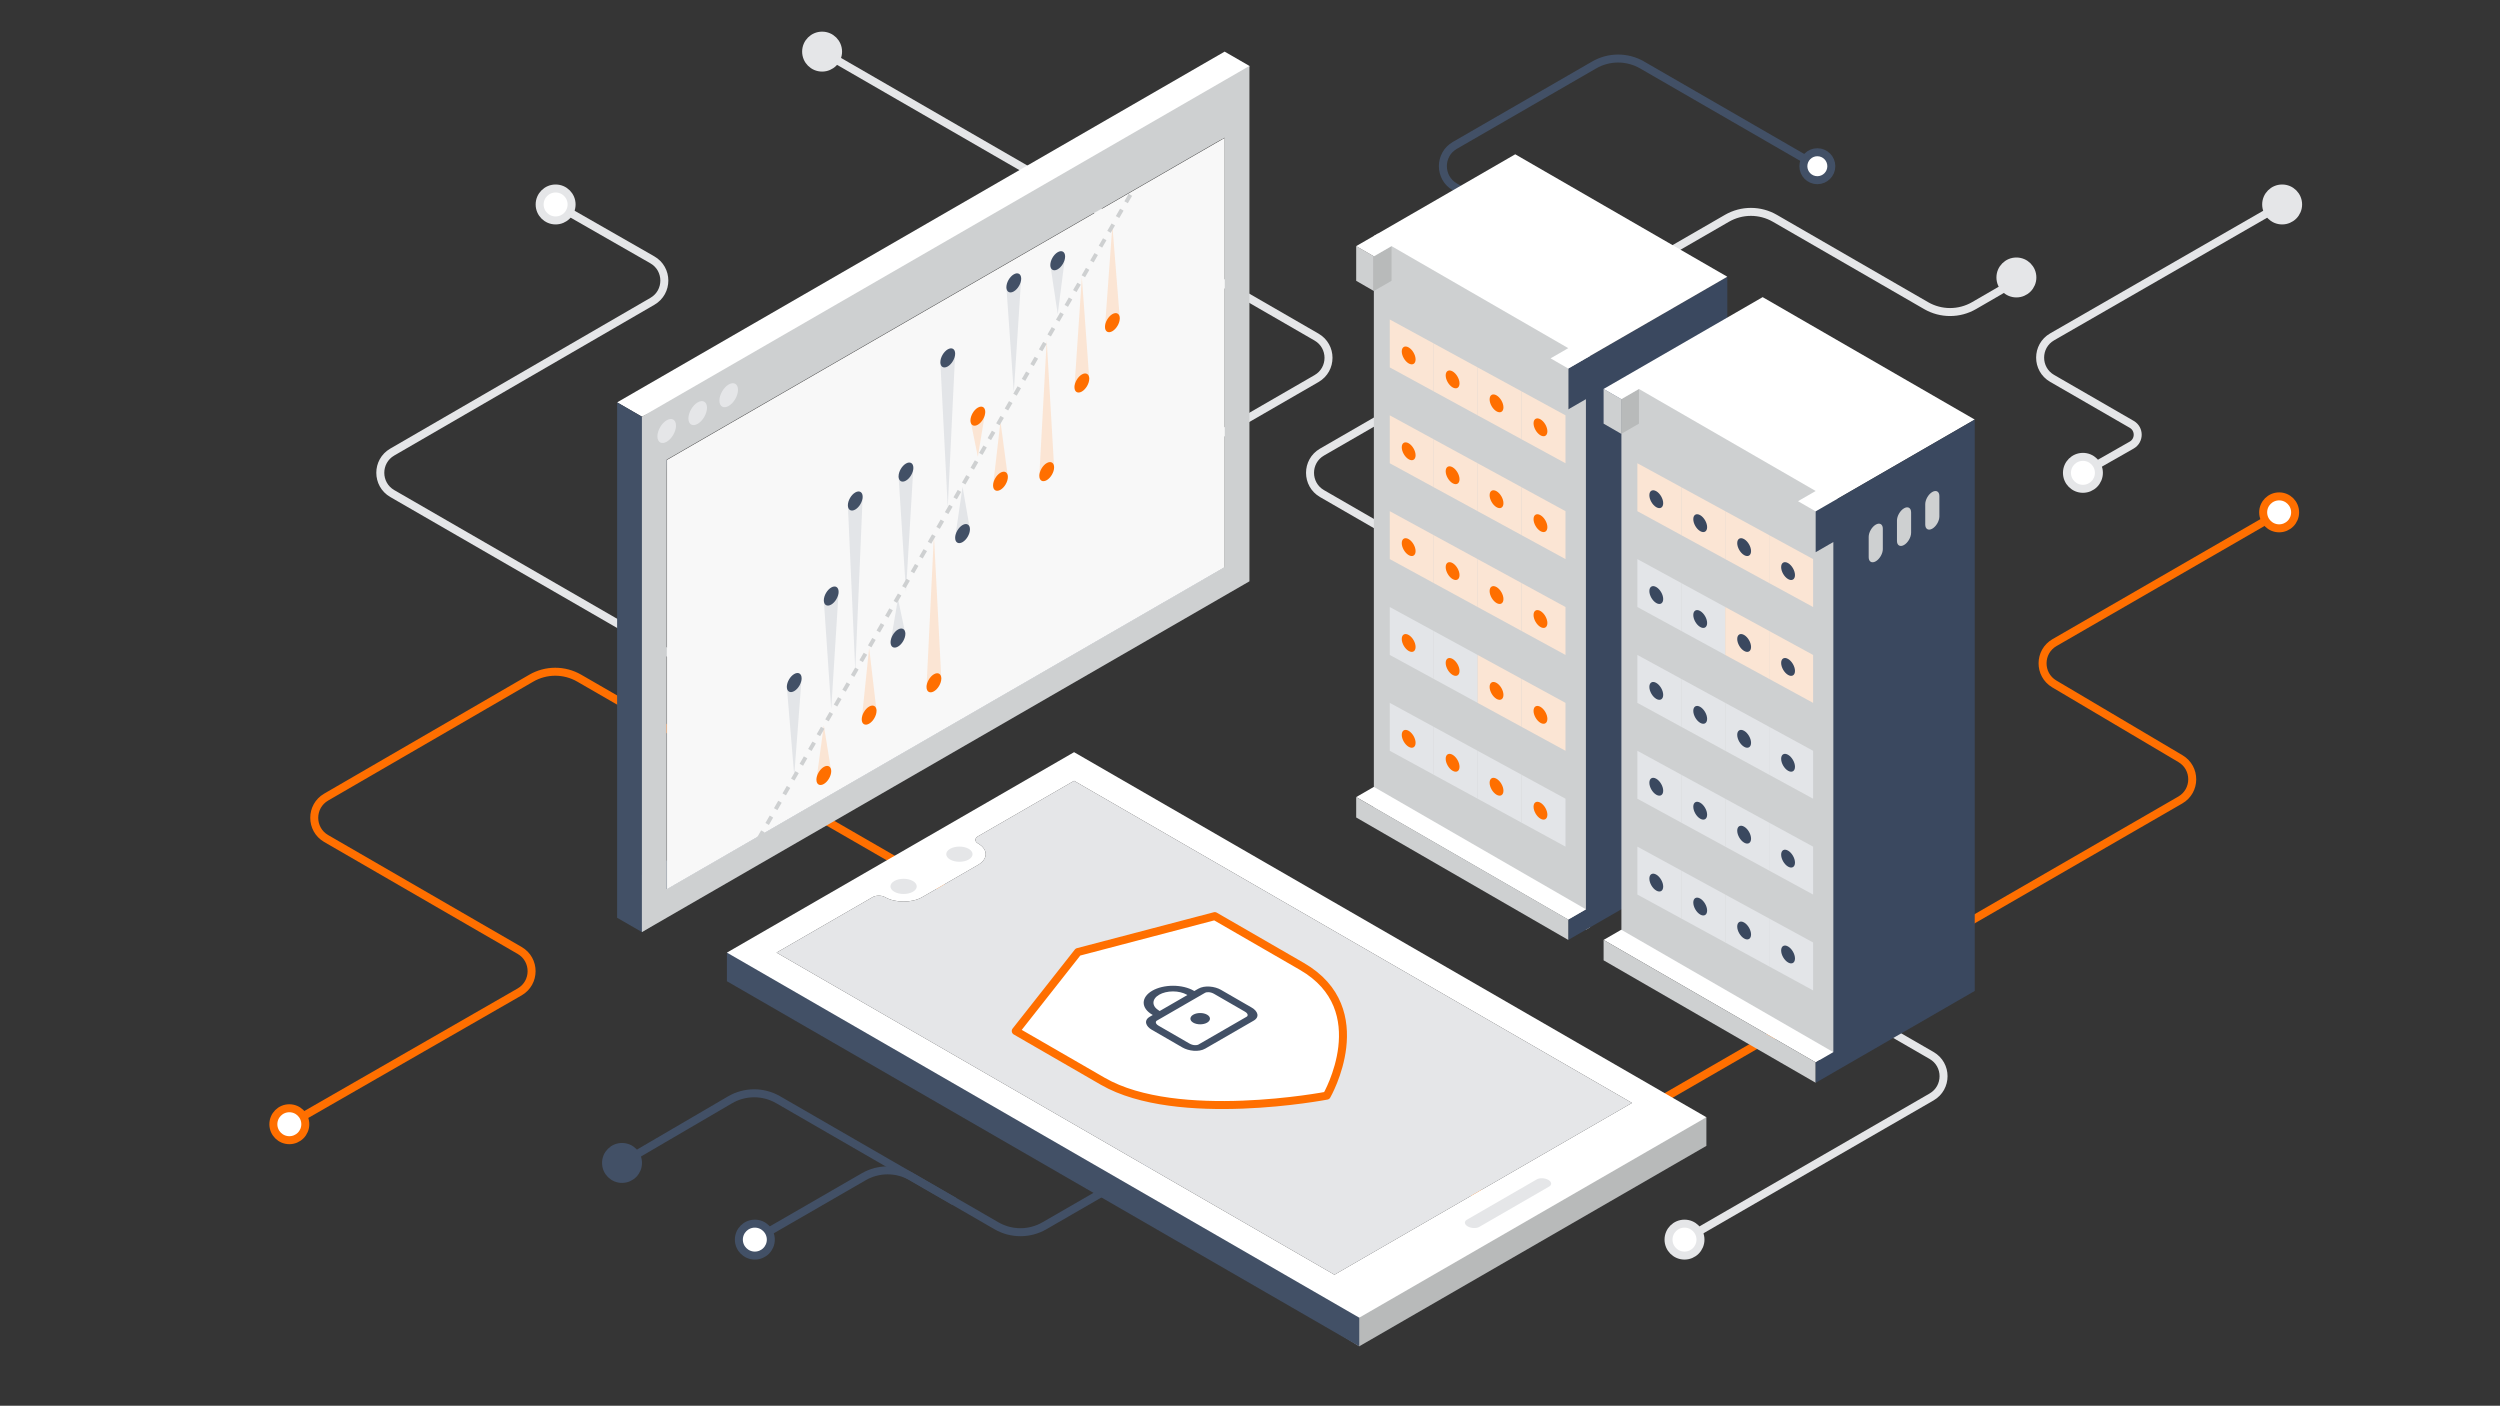 <svg fill="none" height="352" viewBox="0 0 626 352" width="626" xmlns="http://www.w3.org/2000/svg"><rect x="0" y="0" width="626" height="352" fill="#333333" stroke="none"/><path clip-rule="evenodd" d="m0 352h626v-352h-626z" fill="#fff" fill-opacity=".01" fill-rule="evenodd"/><path d="m570.937 128.295-56.479 32.608c-3.975 2.294-4.006 8.02-.058 10.359l31.592 18.71c3.949 2.339 3.917 8.064-.057 10.358l-168.02 97.007c-3.713 2.144-8.287 2.144-12 0l-220.879-127.525c-3.719-2.148-8.303-2.144-12.019.01l-51.342 29.767c-3.989 2.313-3.987 8.076.006 10.385l48.435 28.015c4.001 2.314 3.992 8.094-.015 10.396l-57.653 33.12" stroke="#ff6f00" stroke-width="2"/><path clip-rule="evenodd" d="m76.449 281.505c0-2.209-1.791-4-4-4s-4 1.791-4 4 1.791 4 4 4 4-1.791 4-4z" fill="#fff" fill-rule="evenodd"/><path clip-rule="evenodd" d="m76.449 281.505c0-2.209-1.791-4-4-4s-4 1.791-4 4 1.791 4 4 4 4-1.791 4-4z" fill-rule="evenodd" stroke="#ff6f00" stroke-width="2"/><path clip-rule="evenodd" d="m574.697 128.295c0-2.209-1.791-4-4-4s-4 1.791-4 4 1.791 4 4 4 4-1.791 4-4z" fill="#fff" fill-rule="evenodd"/><path clip-rule="evenodd" d="m574.697 128.295c0-2.209-1.791-4-4-4s-4 1.791-4 4 1.791 4 4 4 4-1.791 4-4z" fill-rule="evenodd" stroke="#ff6f00" stroke-width="2"/><path d="m155.754 291.2 27.039-15.799c3.721-2.174 8.321-2.185 12.054-.031l44.046 25.431" stroke="#425066" stroke-width="2"/><path d="m421.798 310.4 61.868-35.72c4.001-2.309 4-8.084-.001-10.392l-58.631-33.828" stroke="#e5e6e8" stroke-width="2"/><path d="m139.126 51.199 24.207 13.854c4.014 2.297 4.029 8.081.027 10.399l-65.141 37.747c-3.992 2.313-3.988 8.08.008 10.388l84.782 48.949c3.713 2.143 8.287 2.143 12 0l27.256-15.736" stroke="#e5e6e8" stroke-width="2"/><path d="m504.906 70.382-10.591 6.138c-3.716 2.152-8.298 2.156-12.017.009l-37.872-21.866c-3.713-2.143-8.287-2.143-12 0l-101.395 58.54c-4 2.31-4 8.083 0 10.393l74.139 42.805" stroke="#e5e6e8" stroke-width="2"/><path d="m571.448 51.199-57.592 33.149c-4.006 2.307-4.01 8.086-.007 10.397l19.932 11.508c2.007 1.158 1.998 4.058-.017 5.205l-12.199 6.941" stroke="#e5e6e8" stroke-width="2"/><path d="m312.498 277.505-50.978 29.432c-3.712 2.143-8.287 2.143-12 0l-21.255-12.272c-3.713-2.143-8.287-2.143-12 0l-27.255 15.736" stroke="#425066" stroke-width="2"/><path clip-rule="evenodd" d="m193.01 310.4c0-2.209-1.791-4-4-4s-4 1.791-4 4 1.791 4 4 4 4-1.791 4-4z" fill="#fff" fill-rule="evenodd"/><path clip-rule="evenodd" d="m193.01 310.4c0-2.209-1.791-4-4-4s-4 1.791-4 4 1.791 4 4 4 4-1.791 4-4z" fill-rule="evenodd" stroke="#425066" stroke-width="2"/><path clip-rule="evenodd" d="m159.754 291.2c0-2.209-1.791-4-4-4s-4 1.791-4 4c0 2.21 1.791 4 4 4s4-1.79 4-4z" fill="#425066" fill-rule="evenodd"/><path clip-rule="evenodd" d="m159.754 291.2c0-2.209-1.791-4-4-4s-4 1.791-4 4c0 2.21 1.791 4 4 4s4-1.79 4-4z" fill-rule="evenodd" stroke="#425066" stroke-width="2"/><path clip-rule="evenodd" d="m508.906 69.477c0-2.209-1.791-4-4-4s-4 1.791-4 4 1.791 4 4 4 4-1.791 4-4z" fill="#e5e6e8" fill-rule="evenodd"/><path clip-rule="evenodd" d="m508.906 69.477c0-2.209-1.791-4-4-4s-4 1.791-4 4 1.791 4 4 4 4-1.791 4-4z" fill-rule="evenodd" stroke="#e5e6e8" stroke-width="2"/><path clip-rule="evenodd" d="m575.448 51.199c0-2.209-1.791-4-4-4s-4 1.791-4 4 1.791 4 4 4 4-1.791 4-4z" fill="#e5e6e8" fill-rule="evenodd"/><path clip-rule="evenodd" d="m575.448 51.199c0-2.209-1.791-4-4-4s-4 1.791-4 4 1.791 4 4 4 4-1.791 4-4z" fill-rule="evenodd" stroke="#e5e6e8" stroke-width="2"/><path clip-rule="evenodd" d="m425.798 310.4c0-2.209-1.791-4-4-4s-4 1.791-4 4 1.791 4 4 4 4-1.791 4-4z" fill="#fff" fill-rule="evenodd"/><path clip-rule="evenodd" d="m425.798 310.4c0-2.209-1.791-4-4-4s-4 1.791-4 4 1.791 4 4 4 4-1.791 4-4z" fill-rule="evenodd" stroke="#e5e6e8" stroke-width="2"/><path d="m421.807 80.002-57.511-33.204c-4-2.31-4-8.083 0-10.393l34.883-20.139c3.713-2.144 8.287-2.144 12 0l43.883 25.336" stroke="#425066" stroke-width="2"/><path clip-rule="evenodd" d="m458.562 41.62c0-1.933-1.566-3.5-3.5-3.5-1.932 0-3.5 1.567-3.5 3.5s1.568 3.5 3.5 3.5c1.934 0 3.5-1.567 3.5-3.5z" fill="#fff" fill-rule="evenodd"/><path clip-rule="evenodd" d="m458.562 41.62c0-1.933-1.567-3.5-3.5-3.5-1.932 0-3.5 1.567-3.5 3.5s1.568 3.5 3.5 3.5c1.933 0 3.5-1.567 3.5-3.5z" fill-rule="evenodd" stroke="#425066" stroke-width="2"/><path clip-rule="evenodd" d="m143.127 51.199c0-2.209-1.791-4-4-4s-4 1.791-4 4 1.791 4 4 4 4-1.791 4-4z" fill="#fff" fill-rule="evenodd"/><path clip-rule="evenodd" d="m143.127 51.199c0-2.209-1.791-4-4-4s-4 1.791-4 4 1.791 4 4 4 4-1.791 4-4z" fill-rule="evenodd" stroke="#e5e6e8" stroke-width="2"/><path clip-rule="evenodd" d="m525.565 118.399c0-2.209-1.791-4-4-4s-4 1.791-4 4 1.791 4 4 4 4-1.791 4-4z" fill="#fff" fill-rule="evenodd"/><path clip-rule="evenodd" d="m525.565 118.399c0-2.209-1.791-4-4-4s-4 1.791-4 4 1.791 4 4 4 4-1.791 4-4z" fill-rule="evenodd" stroke="#e5e6e8" stroke-width="2"/><path d="m205.854 12.925 123.805 71.479c4 2.309 4 8.083 0 10.392l-40.883 23.604" stroke="#e5e6e8" stroke-width="2"/><path clip-rule="evenodd" d="m209.854 12.925c0-2.21-1.791-4-4-4s-4 1.79-4 4c0 2.209 1.791 4 4 4s4-1.791 4-4z" fill="#e5e6e8" fill-rule="evenodd"/><path clip-rule="evenodd" d="m209.854 12.925c0-2.21-1.791-4-4-4s-4 1.79-4 4c0 2.209 1.791 4 4 4s4-1.791 4-4z" fill-rule="evenodd" stroke="#e5e6e8" stroke-width="2"/><path clip-rule="evenodd" d="m328.923 329.946 11.43 7.169 86.927-50.188v-7.169l-15.9 6.066z" fill="#b8baba" fill-rule="evenodd"/><path clip-rule="evenodd" d="m340.354 329.946v7.17l-158.333-91.414v-7.169l10.009 1.663 150.384 84.566z" fill="#425066" fill-rule="evenodd"/><path clip-rule="evenodd" d="m408.653 276.173-74.509 43.019-139.705-80.659 24.06-13.891c.858-.495 2.248-.495 3.105 0 2.572 1.485 6.742 1.485 9.314 0l13.97-8.066c2.572-1.485 2.572-3.892 0-5.378-.857-.495-.857-1.296 0-1.792l24.06-13.891zm-226.632-37.64 158.332 91.413 86.927-50.188-158.332-91.413z" fill="#fff" fill-rule="evenodd"/><path clip-rule="evenodd" d="m384.801 295.321-17.491 10.099c-.743.428-.65 1.177.208 1.672.857.496 2.154.549 2.896.121l17.491-10.099c.743-.429.65-1.178-.208-1.673-.857-.494-2.154-.548-2.896-.12z" fill="#e5e6e8" fill-rule="evenodd"/><path clip-rule="evenodd" d="m228.589 220.608c1.286.743 1.286 1.946 0 2.688-1.286.744-3.371.744-4.657.001-1.285-.743-1.285-1.946 0-2.689 1.286-.742 3.371-.742 4.657 0z" fill="#e5e6e8" fill-rule="evenodd"/><path clip-rule="evenodd" d="m242.56 212.543c1.286.742 1.286 1.946 0 2.688-1.286.743-3.371.743-4.657 0-1.286-.742-1.286-1.946 0-2.688s3.371-.742 4.657 0z" fill="#e5e6e8" fill-rule="evenodd"/><path clip-rule="evenodd" d="m408.653 276.173-74.509 43.019-139.705-80.659 24.06-13.891c.858-.495 2.248-.495 3.105 0 2.572 1.485 6.742 1.485 9.314 0l13.97-8.066c2.572-1.485 2.572-3.892 0-5.378-.857-.495-.857-1.296 0-1.792l24.06-13.891z" fill="#e5e6e8" fill-rule="evenodd"/><path d="m332.215 274.354s12.459-21.58-6.23-32.371l-21.803-12.588-34.263 8.992-15.575 19.782 21.804 12.588c18.689 10.79 56.067 3.597 56.067 3.597z" fill="#fff" stroke="#ff6f00" stroke-linecap="round" stroke-linejoin="round" stroke-width="2"/><path clip-rule="evenodd" d="m290.258 249.077c-.918.531-1.435 1.25-1.435 2s.517 1.47 1.435 2l.134.078 6.929-4-.134-.078c-.919-.53-2.165-.828-3.465-.828-1.299 0-2.545.298-3.464.828zm-1.732 5 .134.078-.732.422c-1.618.934-1.017 2.413.473 3.273l7.715 4.455c1.49.86 4.051 1.206 5.669.272l12.124-7c1.618-.934 1.017-2.412-.472-3.272l-7.716-4.455c-1.489-.86-4.051-1.207-5.668-.273l-1 .578-.134-.078c-1.378-.795-3.248-1.242-5.197-1.242-1.948 0-3.818.447-5.196 1.242-1.378.796-2.152 1.875-2.152 3 0 1.126.774 2.205 2.152 3zm1.134 1.5c-.295.171-.473.727.473 1.273l7.715 4.455c.946.545 1.909.443 2.205.272l12.124-7c.295-.17.473-.727-.472-1.272l-7.716-4.455c-.945-.546-1.909-.443-2.204-.273zm12.598-1.5c.957.553.957 1.448 0 2-.956.553-2.507.553-3.464 0-.956-.552-.956-1.447 0-2 .957-.552 2.508-.552 3.464 0z" fill="#425066" fill-rule="evenodd"/><path clip-rule="evenodd" d="m312.857 16.509-6.209 17.925-145.915 69.904-6.209-3.585 152.124-87.828z" fill="#fff" fill-rule="evenodd"/><path clip-rule="evenodd" d="m154.525 229.807v-129.054l6.209 3.585 6.209 10.755-6.209 118.299z" fill="#425066" fill-rule="evenodd"/><path clip-rule="evenodd" d="m306.648 141.977-145.915 91.414v-14.34l139.706-80.658z" fill="#697587" fill-rule="evenodd"/><path clip-rule="evenodd" d="m306.648 141.978-139.706 80.659v-107.544l139.706-80.659zm0-121.885-139.706 80.659-6.209 3.585v14.339 107.545 7.17l6.209-3.585 145.915-84.244v-7.169-107.546-14.34z" fill="#ced0d1" fill-rule="evenodd"/><path clip-rule="evenodd" d="m169.272 106.578c0-1.484-1.042-2.087-2.329-1.344-1.286.742-2.328 2.548-2.328 4.032 0 1.486 1.042 2.087 2.328 1.345 1.287-.742 2.329-2.548 2.329-4.033z" fill="#e5e6e8" fill-rule="evenodd"/><path clip-rule="evenodd" d="m177.033 102.098c0-1.485-1.042-2.087-2.329-1.345-1.285.742-2.328 2.548-2.328 4.033s1.043 2.087 2.328 1.344c1.287-.742 2.329-2.548 2.329-4.032z" fill="#e5e6e8" fill-rule="evenodd"/><path clip-rule="evenodd" d="m184.794 97.616c0-1.484-1.042-2.087-2.328-1.345-1.286.743-2.329 2.549-2.329 4.033 0 1.486 1.043 2.087 2.329 1.345s2.328-2.548 2.328-4.033z" fill="#e5e6e8" fill-rule="evenodd"/><path clip-rule="evenodd" d="m306.648 142.026v-107.481l-139.623 80.611v107.48z" fill="#f8f8f8" fill-rule="evenodd"/><path d="m197.021 171.98 3.706-2.139-1.853 24.334z" fill="#e3e5e8"/><circle fill="#425066" r="2.139" transform="matrix(.866 -.5 0 1 198.874 170.911)"/><path d="m206.285 150.32 3.705-2.139-1.853 29.415z" fill="#e3e5e8"/><circle fill="#425066" r="2.139" transform="matrix(.866 -.5 0 1 208.137 149.25)"/><path d="m225 119.279 3.705-2.14-1.852 31.02z" fill="#e3e5e8"/><circle fill="#425066" r="2.139" transform="matrix(.866 -.5 0 1 226.853 118.209)"/><path d="m212.306 126.52 3.705-2.139-1.852 43.588z" fill="#e3e5e8"/><circle fill="#425066" r="2.139" transform="matrix(.866 -.5 0 1 214.159 125.451)"/><path d="m235.464 90.687 3.706-2.139-1.853 38.507z" fill="#e3e5e8"/><circle fill="#425066" r="2.139" transform="matrix(.866 -.5 0 1 237.317 89.618)"/><path d="m243 105.279 3.705-2.14-1.852 11.232z" fill="#fbe5d4"/><circle fill="#ff6f00" r="2.139" transform="matrix(.866 -.5 0 1 244.853 104.209)"/><path d="m263 66.358 3.705-2.139-1.852 14.451z" fill="#e3e5e8"/><circle fill="#425066" r="2.139" transform="matrix(.866 -.5 0 1 264.853 65.288)"/><path d="m252 71.904 3.705-2.139-1.852 28.451z" fill="#e3e5e8"/><circle fill="#425066" r="2.139" transform="matrix(.866 -.5 0 1 253.853 70.835)"/><path d="m272.75 94.832-3.706 2.139 1.853-27.543z" fill="#fbe5d4"/><circle fill="#ff6f00" r="2.139" transform="matrix(-.866 .5 -0 -1 270.897 95.902)"/><path d="m263.949 117.027-3.705 2.14 1.853-33.962z" fill="#fbe5d4"/><circle fill="#ff6f00" r="2.139" transform="matrix(-.866 .5 -0 -1 262.097 118.097)"/><path d="m252.37 119.434-3.705 2.139 1.852-16.044z" fill="#fbe5d4"/><circle fill="#ff6f00" r="2.139" transform="matrix(-.866 .5 -0 -1 250.517 120.504)"/><path d="m280.392 79.723-3.706 2.139 1.853-25.404z" fill="#fbe5d4"/><circle fill="#ff6f00" r="2.139" transform="matrix(-.866 .5 -0 -1 278.539 80.793)"/><path d="m242.875 132.54-3.705 2.139 1.852-12.788z" fill="#e3e5e8"/><circle fill="#425066" r="2.139" transform="matrix(-.866 .5 -0 -1 241.022 133.61)"/><path d="m219.485 177.997-3.705 2.139 1.852-17.916z" fill="#fbe5d4"/><circle fill="#ff6f00" r="2.139" transform="matrix(-.866 .5 -0 -1 217.632 179.067)"/><path d="m226.705 158.701-3.705 2.14 1.853-10.917z" fill="#e3e5e8"/><circle fill="#425066" r="2.139" transform="matrix(-.866 .5 -0 -1 224.853 159.771)"/><path d="m208.137 193.106-3.705 2.139 1.853-13.638z" fill="#fbe5d4"/><circle fill="#ff6f00" r="2.139" transform="matrix(-.866 .5 -0 -1 206.285 194.175)"/><path d="m235.705 169.903-3.705 2.139 1.853-37.972z" fill="#fbe5d4"/><circle fill="#ff6f00" r="2.139" transform="matrix(-.866 .5 -0 -1 233.853 170.972)"/><path d="m189.954 210.027 94.162-163.094" stroke="#ced0d1" stroke-dasharray="2.14 2.14"/><path clip-rule="evenodd" d="m344.014 59.073v143.069l53.103 30.66 1.022-.59v-143.071l-53.104-30.658z" fill="#ced0d1" fill-rule="evenodd"/><path clip-rule="evenodd" d="m397.116 89.732-4.425 2.555v10.218l4.425-2.554v127.743l-4.425 2.555v5.107l4.425-2.555 35.402-20.439v-143.069z" fill="#3a485f" fill-rule="evenodd"/><path clip-rule="evenodd" d="m406 95.5v141.158l53.103 30.66 1.022-.592v-143.068l-51.625-29.658z" fill="#ced0d1" fill-rule="evenodd"/><path clip-rule="evenodd" d="m405.967 232.803-4.425 2.555 53.103 30.66 4.425-2.555z" fill="#fff" fill-rule="evenodd"/><path clip-rule="evenodd" d="m401.542 235.357v5.108l53.103 30.66v-5.108z" fill="#ced0d1" fill-rule="evenodd"/><path clip-rule="evenodd" d="m388.266 89.732 4.425 2.555v10.218l-4.425-2.554z" fill="#ced0d1" fill-rule="evenodd"/><path clip-rule="evenodd" d="m339.588 61.628v8.687l4.425 2.554v-8.686z" fill="#ced0d1" fill-rule="evenodd"/><path clip-rule="evenodd" d="m348.439 61.628v8.687l-4.425 2.554v-8.686z" fill="#b8baba" fill-rule="evenodd"/><path clip-rule="evenodd" d="m344.014 197.034-4.425 2.555 53.102 30.66 4.426-2.556z" fill="#fff" fill-rule="evenodd"/><path clip-rule="evenodd" d="m339.588 199.589v5.108l53.103 30.66v-5.108z" fill="#ced0d1" fill-rule="evenodd"/><path clip-rule="evenodd" d="m450.219 125.501 4.425 2.555v10.218l-4.425-2.554z" fill="#ced0d1" fill-rule="evenodd"/><path clip-rule="evenodd" d="m401.542 97.397v8.687l4.425 2.555v-8.687z" fill="#ced0d1" fill-rule="evenodd"/><path clip-rule="evenodd" d="m410.392 97.397v8.687l-4.425 2.555v-8.687z" fill="#b8baba" fill-rule="evenodd"/><path clip-rule="evenodd" d="m441.368 74.402-35.401 20.439-4.426 2.555 4.426 2.555 4.424-2.555 44.253 25.55-4.425 2.555 4.425 2.554 4.425-2.554 35.402-20.44z" fill="#fff" fill-rule="evenodd"/><path clip-rule="evenodd" d="m397.116 89.732 35.401-20.439-53.102-30.66-35.402 20.44-4.425 2.555 4.425 2.554 4.425-2.554 44.253 25.549-4.425 2.555 4.425 2.555z" fill="#fff" fill-rule="evenodd"/><path clip-rule="evenodd" d="m459.069 125.501-4.425 2.555v10.218l4.425-2.554v127.743l-4.425 2.555v5.107l4.425-2.555 35.402-20.439v-143.069z" fill="#3a485f" fill-rule="evenodd"/><path clip-rule="evenodd" d="m483.851 123.19c-.978.564-1.77 1.937-1.77 3.065v5.102c0 1.129.792 1.586 1.77 1.021.978-.564 1.77-1.936 1.77-3.065v-5.102c0-1.128-.792-1.585-1.77-1.021z" fill="#ced0d1" fill-rule="evenodd"/><path clip-rule="evenodd" d="m476.771 127.277c-.978.564-1.771 1.937-1.771 3.065v5.102c0 1.129.793 1.586 1.771 1.021.978-.564 1.77-1.936 1.77-3.065v-5.102c0-1.128-.792-1.585-1.77-1.021z" fill="#ced0d1" fill-rule="evenodd"/><path clip-rule="evenodd" d="m469.69 131.365c-.978.564-1.77 1.937-1.77 3.065v5.102c0 1.129.792 1.586 1.77 1.021.978-.564 1.77-1.936 1.77-3.065v-5.102c0-1.128-.792-1.585-1.77-1.021z" fill="#ced0d1" fill-rule="evenodd"/><path d="m348 80 11 6v12l-11-6z" fill="#fbe5d4"/><path d="m359 86 11 6v12l-11-6z" fill="#fbe5d4"/><path d="m370 92 11 6v12l-11-6z" fill="#fbe5d4"/><path d="m381 98 11 6v12l-11-6z" fill="#fbe5d4"/><path d="m348 104 11 6v12l-11-6z" fill="#fbe5d4"/><path d="m359 110 11 6v12l-11-6z" fill="#fbe5d4"/><path d="m370 116 11 6v12l-11-6z" fill="#fbe5d4"/><path d="m381 122 11 6v12l-11-6z" fill="#fbe5d4"/><path d="m348 128 11 6v12l-11-6z" fill="#fbe5d4"/><path d="m359 134 11 6v12l-11-6z" fill="#fbe5d4"/><path d="m370 140 11 6v12l-11-6z" fill="#fbe5d4"/><path d="m381 146 11 6v12l-11-6z" fill="#fbe5d4"/><path d="m348 152 11 6v12l-11-6z" fill="#e3e5e8"/><path d="m359 158 11 6v12l-11-6z" fill="#e3e5e8"/><path d="m370 164 11 6v12l-11-6z" fill="#fbe5d4"/><path d="m381 170 11 6v12l-11-6z" fill="#fbe5d4"/><path d="m348 176 11 6v12l-11-6z" fill="#e3e5e8"/><path d="m359 182 11 6v12l-11-6z" fill="#e3e5e8"/><path d="m370 188 11 6v12l-11-6z" fill="#e3e5e8"/><path d="m381 194 11 6v12l-11-6z" fill="#e3e5e8"/><path d="m410 116 11 6v12l-11-6z" fill="#fbe5d4"/><path d="m421 122 11 6v12l-11-6z" fill="#fbe5d4"/><path d="m432 128 11 6v12l-11-6z" fill="#fbe5d4"/><path d="m443 134 11 6v12l-11-6z" fill="#fbe5d4"/><path d="m410 140 11 6v12l-11-6z" fill="#e3e5e8"/><path d="m421 146 11 6v12l-11-6z" fill="#e3e5e8"/><path d="m432 152 11 6v12l-11-6z" fill="#fbe5d4"/><path d="m443 158 11 6v12l-11-6z" fill="#fbe5d4"/><path d="m410 164 11 6v12l-11-6z" fill="#e3e5e8"/><path d="m421 170 11 6v12l-11-6z" fill="#e3e5e8"/><path d="m432 176 11 6v12l-11-6z" fill="#e3e5e8"/><path d="m443 182 11 6v12l-11-6z" fill="#e3e5e8"/><path d="m410 188 11 6v12l-11-6z" fill="#e3e5e8"/><path d="m421 194 11 6v12l-11-6z" fill="#e3e5e8"/><path d="m432 200 11 6v12l-11-6z" fill="#e3e5e8"/><path d="m443 206 11 6v12l-11-6z" fill="#e3e5e8"/><path d="m410 212 11 6v12l-11-6z" fill="#e3e5e8"/><path d="m421 218 11 6v12l-11-6z" fill="#e3e5e8"/><path d="m432 224 11 6v12l-11-6z" fill="#e3e5e8"/><path d="m443 230 11 6v12l-11-6z" fill="#e3e5e8"/><g fill="#ff6f00"><circle r="2" transform="matrix(.866 .5 -0 1 352.732 137)"/><circle r="2" transform="matrix(.866 .5 -0 1 363.732 143)"/><circle r="2" transform="matrix(.866 .5 -0 1 374.732 149)"/><circle r="2" transform="matrix(.866 .5 -0 1 385.732 155)"/><circle r="2" transform="matrix(.866 .5 -0 1 352.732 161)"/><circle r="2" transform="matrix(.866 .5 -0 1 363.732 167)"/><circle r="2" transform="matrix(.866 .5 -0 1 374.732 173)"/><circle r="2" transform="matrix(.866 .5 -0 1 385.732 179)"/><circle r="2" transform="matrix(.866 .5 -0 1 352.732 185)"/><circle r="2" transform="matrix(.866 .5 -0 1 363.732 191)"/><circle r="2" transform="matrix(.866 .5 -0 1 374.732 197)"/><circle r="2" transform="matrix(.866 .5 -0 1 385.732 203)"/><circle r="2" transform="matrix(.866 .5 -0 1 352.732 89)"/><circle r="2" transform="matrix(.866 .5 -0 1 363.732 95)"/><circle r="2" transform="matrix(.866 .5 -0 1 374.732 101)"/><circle r="2" transform="matrix(.866 .5 -0 1 385.732 107)"/><circle r="2" transform="matrix(.866 .5 -0 1 352.732 113)"/><circle r="2" transform="matrix(.866 .5 -0 1 363.732 119)"/><circle r="2" transform="matrix(.866 .5 -0 1 374.732 125)"/><circle r="2" transform="matrix(.866 .5 -0 1 385.732 131)"/></g><circle fill="#3a485f" r="2" transform="matrix(.866 .5 -0 1 414.732 173)"/><circle fill="#3a485f" r="2" transform="matrix(.866 .5 -0 1 425.732 179)"/><circle fill="#3a485f" r="2" transform="matrix(.866 .5 -0 1 436.732 185)"/><circle fill="#3a485f" r="2" transform="matrix(.866 .5 -0 1 447.732 191)"/><circle fill="#3a485f" r="2" transform="matrix(.866 .5 -0 1 414.732 197)"/><circle fill="#3a485f" r="2" transform="matrix(.866 .5 -0 1 425.732 203)"/><circle fill="#3a485f" r="2" transform="matrix(.866 .5 -0 1 436.732 209)"/><circle fill="#3a485f" r="2" transform="matrix(.866 .5 -0 1 447.732 215)"/><circle fill="#3a485f" r="2" transform="matrix(.866 .5 -0 1 414.732 221)"/><circle fill="#3a485f" r="2" transform="matrix(.866 .5 -0 1 425.732 227)"/><circle fill="#3a485f" r="2" transform="matrix(.866 .5 -0 1 436.732 233)"/><circle fill="#3a485f" r="2" transform="matrix(.866 .5 -0 1 447.732 239)"/><circle fill="#3a485f" r="2" transform="matrix(.866 .5 -0 1 414.732 125)"/><circle fill="#3a485f" r="2" transform="matrix(.866 .5 -0 1 425.732 131)"/><circle fill="#3a485f" r="2" transform="matrix(.866 .5 -0 1 436.732 137)"/><circle fill="#3a485f" r="2" transform="matrix(.866 .5 -0 1 447.732 143)"/><circle fill="#3a485f" r="2" transform="matrix(.866 .5 -0 1 414.732 149)"/><circle fill="#3a485f" r="2" transform="matrix(.866 .5 -0 1 425.732 155)"/><circle fill="#3a485f" r="2" transform="matrix(.866 .5 -0 1 436.732 161)"/><circle fill="#3a485f" r="2" transform="matrix(.866 .5 -0 1 447.732 167)"/></svg>